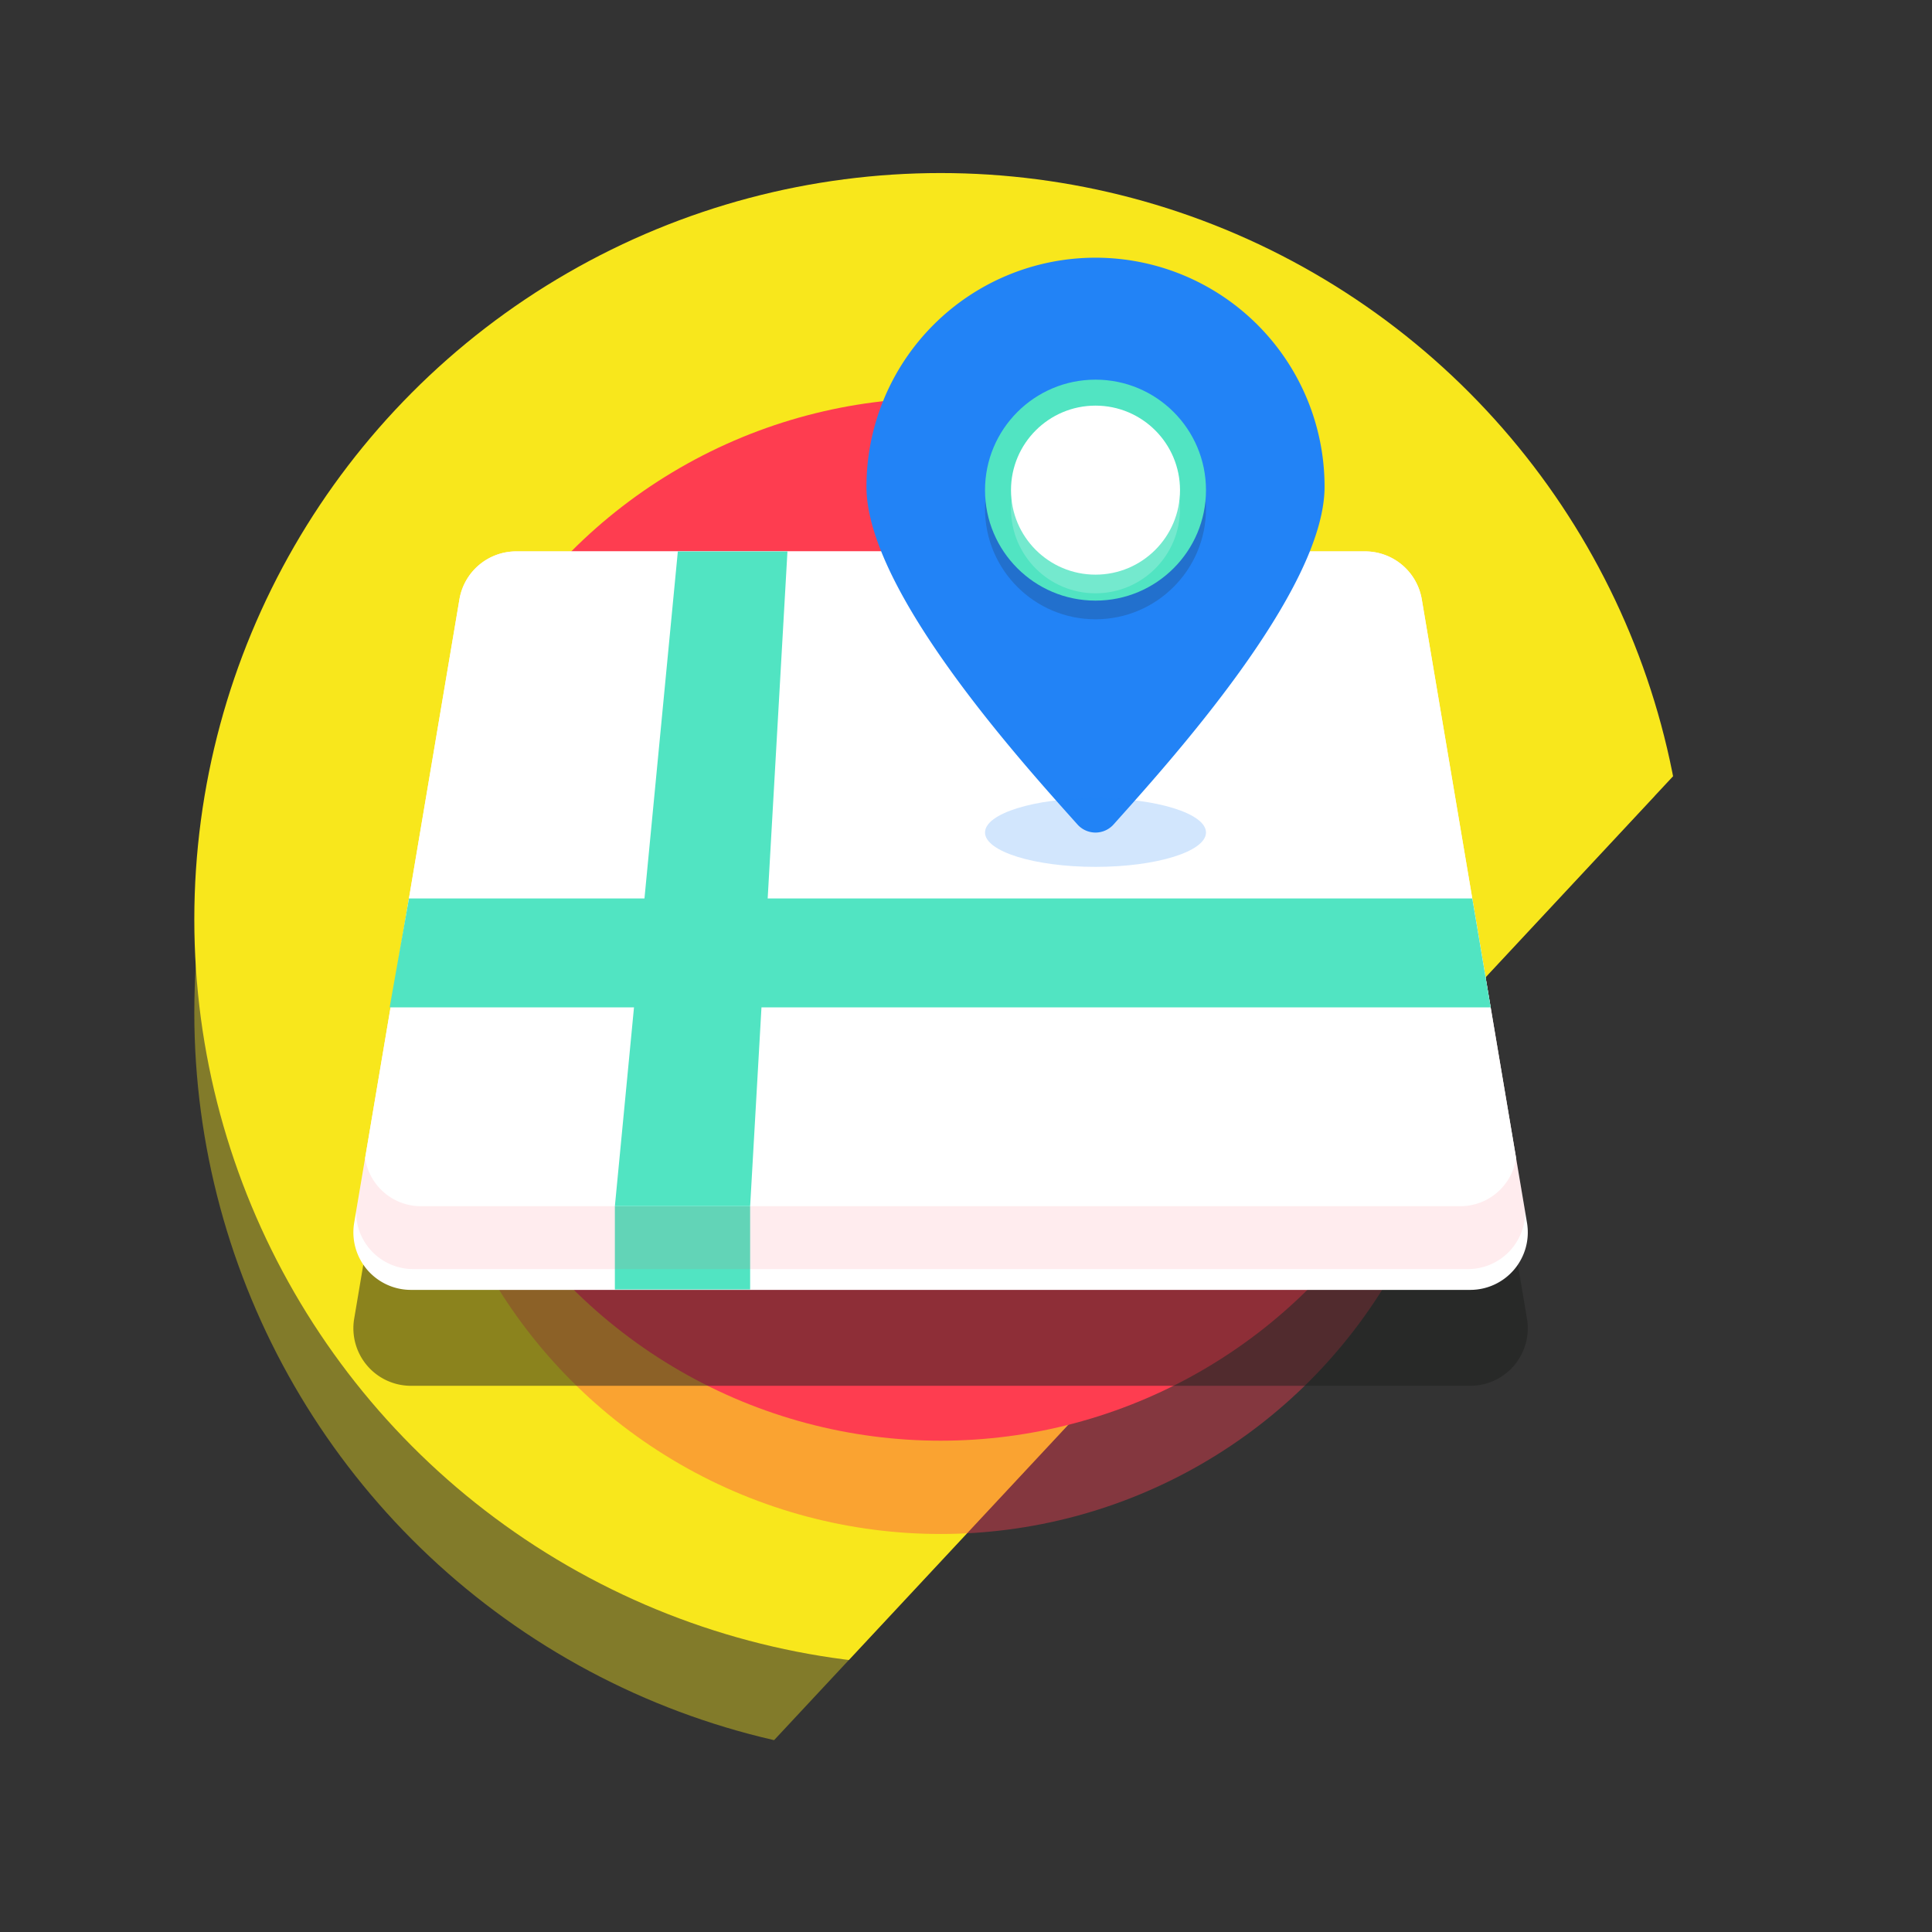 <?xml version="1.0" encoding="utf-8"?><!-- Uploaded to: SVG Repo, www.svgrepo.com, Generator: SVG Repo Mixer Tools -->
<svg width="800px" height="800px" viewBox="-4.88 0 207.1 207.1" xmlns="http://www.w3.org/2000/svg" xmlns:xlink="http://www.w3.org/1999/xlink">
  <rect x="-4.88" y="0" width="207.1" height="207.1" fill="#333333" stroke="none"/>
  <defs>
    <clipPath id="clip-path">
      <path id="Path_27" data-name="Path 27" d="M330.038,551.7V493.023h-197.1v207.1h58.675Z" fill="none"/>
    </clipPath>
  </defs>
  <g id="Group_30" data-name="Group 30" transform="translate(-132.694 -493.023)">
    <g id="Group_27" data-name="Group 27">
      <g id="Group_26" data-name="Group 26" clip-path="url(#clip-path)">
        <circle id="Ellipse_52" data-name="Ellipse 52" cx="80" cy="80" r="80" transform="translate(148.643 521.573)" fill="#f8e71c" opacity="0.4"/>
        <circle id="Ellipse_53" data-name="Ellipse 53" cx="80" cy="80" r="80" transform="translate(148.643 511.573)" fill="#f8e71c"/>
      </g>
    </g>
    <circle id="Ellipse_54" data-name="Ellipse 54" cx="55.885" cy="55.885" r="55.885" transform="translate(172.758 545.688)" fill="#fe3d50" opacity="0.4"/>
    <circle id="Ellipse_55" data-name="Ellipse 55" cx="55.885" cy="55.885" r="55.885" transform="translate(172.758 535.688)" fill="#fe3d50"/>
    <g id="Group_29" data-name="Group 29">
      <path id="Path_28" data-name="Path 28" d="M285.422,641.573H171.864a6.168,6.168,0,0,1-6.082-7.2l11.281-66.824a6.169,6.169,0,0,1,6.083-5.141H274.14a6.167,6.167,0,0,1,6.082,5.141L291.5,634.378A6.168,6.168,0,0,1,285.422,641.573Z" fill="#1f211e" opacity="0.5"/>
      <path id="Path_29" data-name="Path 29" d="M285.422,631.292H171.864a6.167,6.167,0,0,1-6.082-7.2l11.281-66.824a6.169,6.169,0,0,1,6.083-5.141H274.14a6.167,6.167,0,0,1,6.082,5.141L291.5,624.1A6.167,6.167,0,0,1,285.422,631.292Z" fill="#ffffff"/>
      <rect id="Rectangle_15" data-name="Rectangle 15" width="14.5" height="8.923" transform="translate(193.725 622.322)" fill="#51e4c2"/>
      <path id="Path_30" data-name="Path 30" d="M291.306,622.922l-11.084-65.649a6.167,6.167,0,0,0-6.082-5.141H183.146a6.169,6.169,0,0,0-6.083,5.141L165.98,622.922a6.136,6.136,0,0,0,6.133,6.14h113.06A6.136,6.136,0,0,0,291.306,622.922Z" fill="#fe3d50" opacity="0.1"/>
      <path id="Path_31" data-name="Path 31" d="M290.334,617.166l-10.112-59.893a6.167,6.167,0,0,0-6.082-5.141H183.146a6.169,6.169,0,0,0-6.083,5.141l-10.111,59.893a6.052,6.052,0,0,0,5.982,5.156H284.351A6.053,6.053,0,0,0,290.334,617.166Z" fill="#ffffff"/>
      <path id="Path_32" data-name="Path 32" d="M200.475,552.132l-6.75,70.19h14.5l4-70.19Z" fill="#51e4c2"/>
      <path id="Path_33" data-name="Path 33" d="M171.651,589.332H285.635l1.971,11.673H169.584Z" fill="#51e4c2"/>
      <g id="Group_28" data-name="Group 28">
        <path id="Path_34" data-name="Path 34" d="M269.8,545.2c0,11.223-16.82,29.71-22.617,36.2a2.593,2.593,0,0,1-3.873,0c-5.8-6.487-22.616-24.974-22.616-36.2a24.553,24.553,0,1,1,49.106,0Z" fill="#2283f6"/>
        <circle id="Ellipse_56" data-name="Ellipse 56" cx="11.843" cy="11.843" r="11.843" transform="translate(233.403 535.72)" fill="#252528" opacity="0.2"/>
        <circle id="Ellipse_57" data-name="Ellipse 57" cx="11.843" cy="11.843" r="11.843" transform="translate(233.403 533.72)" fill="#51e4c2"/>
        <ellipse id="Ellipse_58" data-name="Ellipse 58" cx="11.843" cy="3.685" rx="11.843" ry="3.685" transform="translate(233.403 578.577)" fill="#2283f6" opacity="0.2"/>
        <circle id="Ellipse_59" data-name="Ellipse 59" cx="9.059" cy="9.059" r="9.059" transform="translate(236.187 538.504)" fill="#ffffff" opacity="0.2"/>
        <circle id="Ellipse_60" data-name="Ellipse 60" cx="9.059" cy="9.059" r="9.059" transform="translate(236.187 536.504)" fill="#ffffff"/>
      </g>
    </g>
  </g>
</svg>